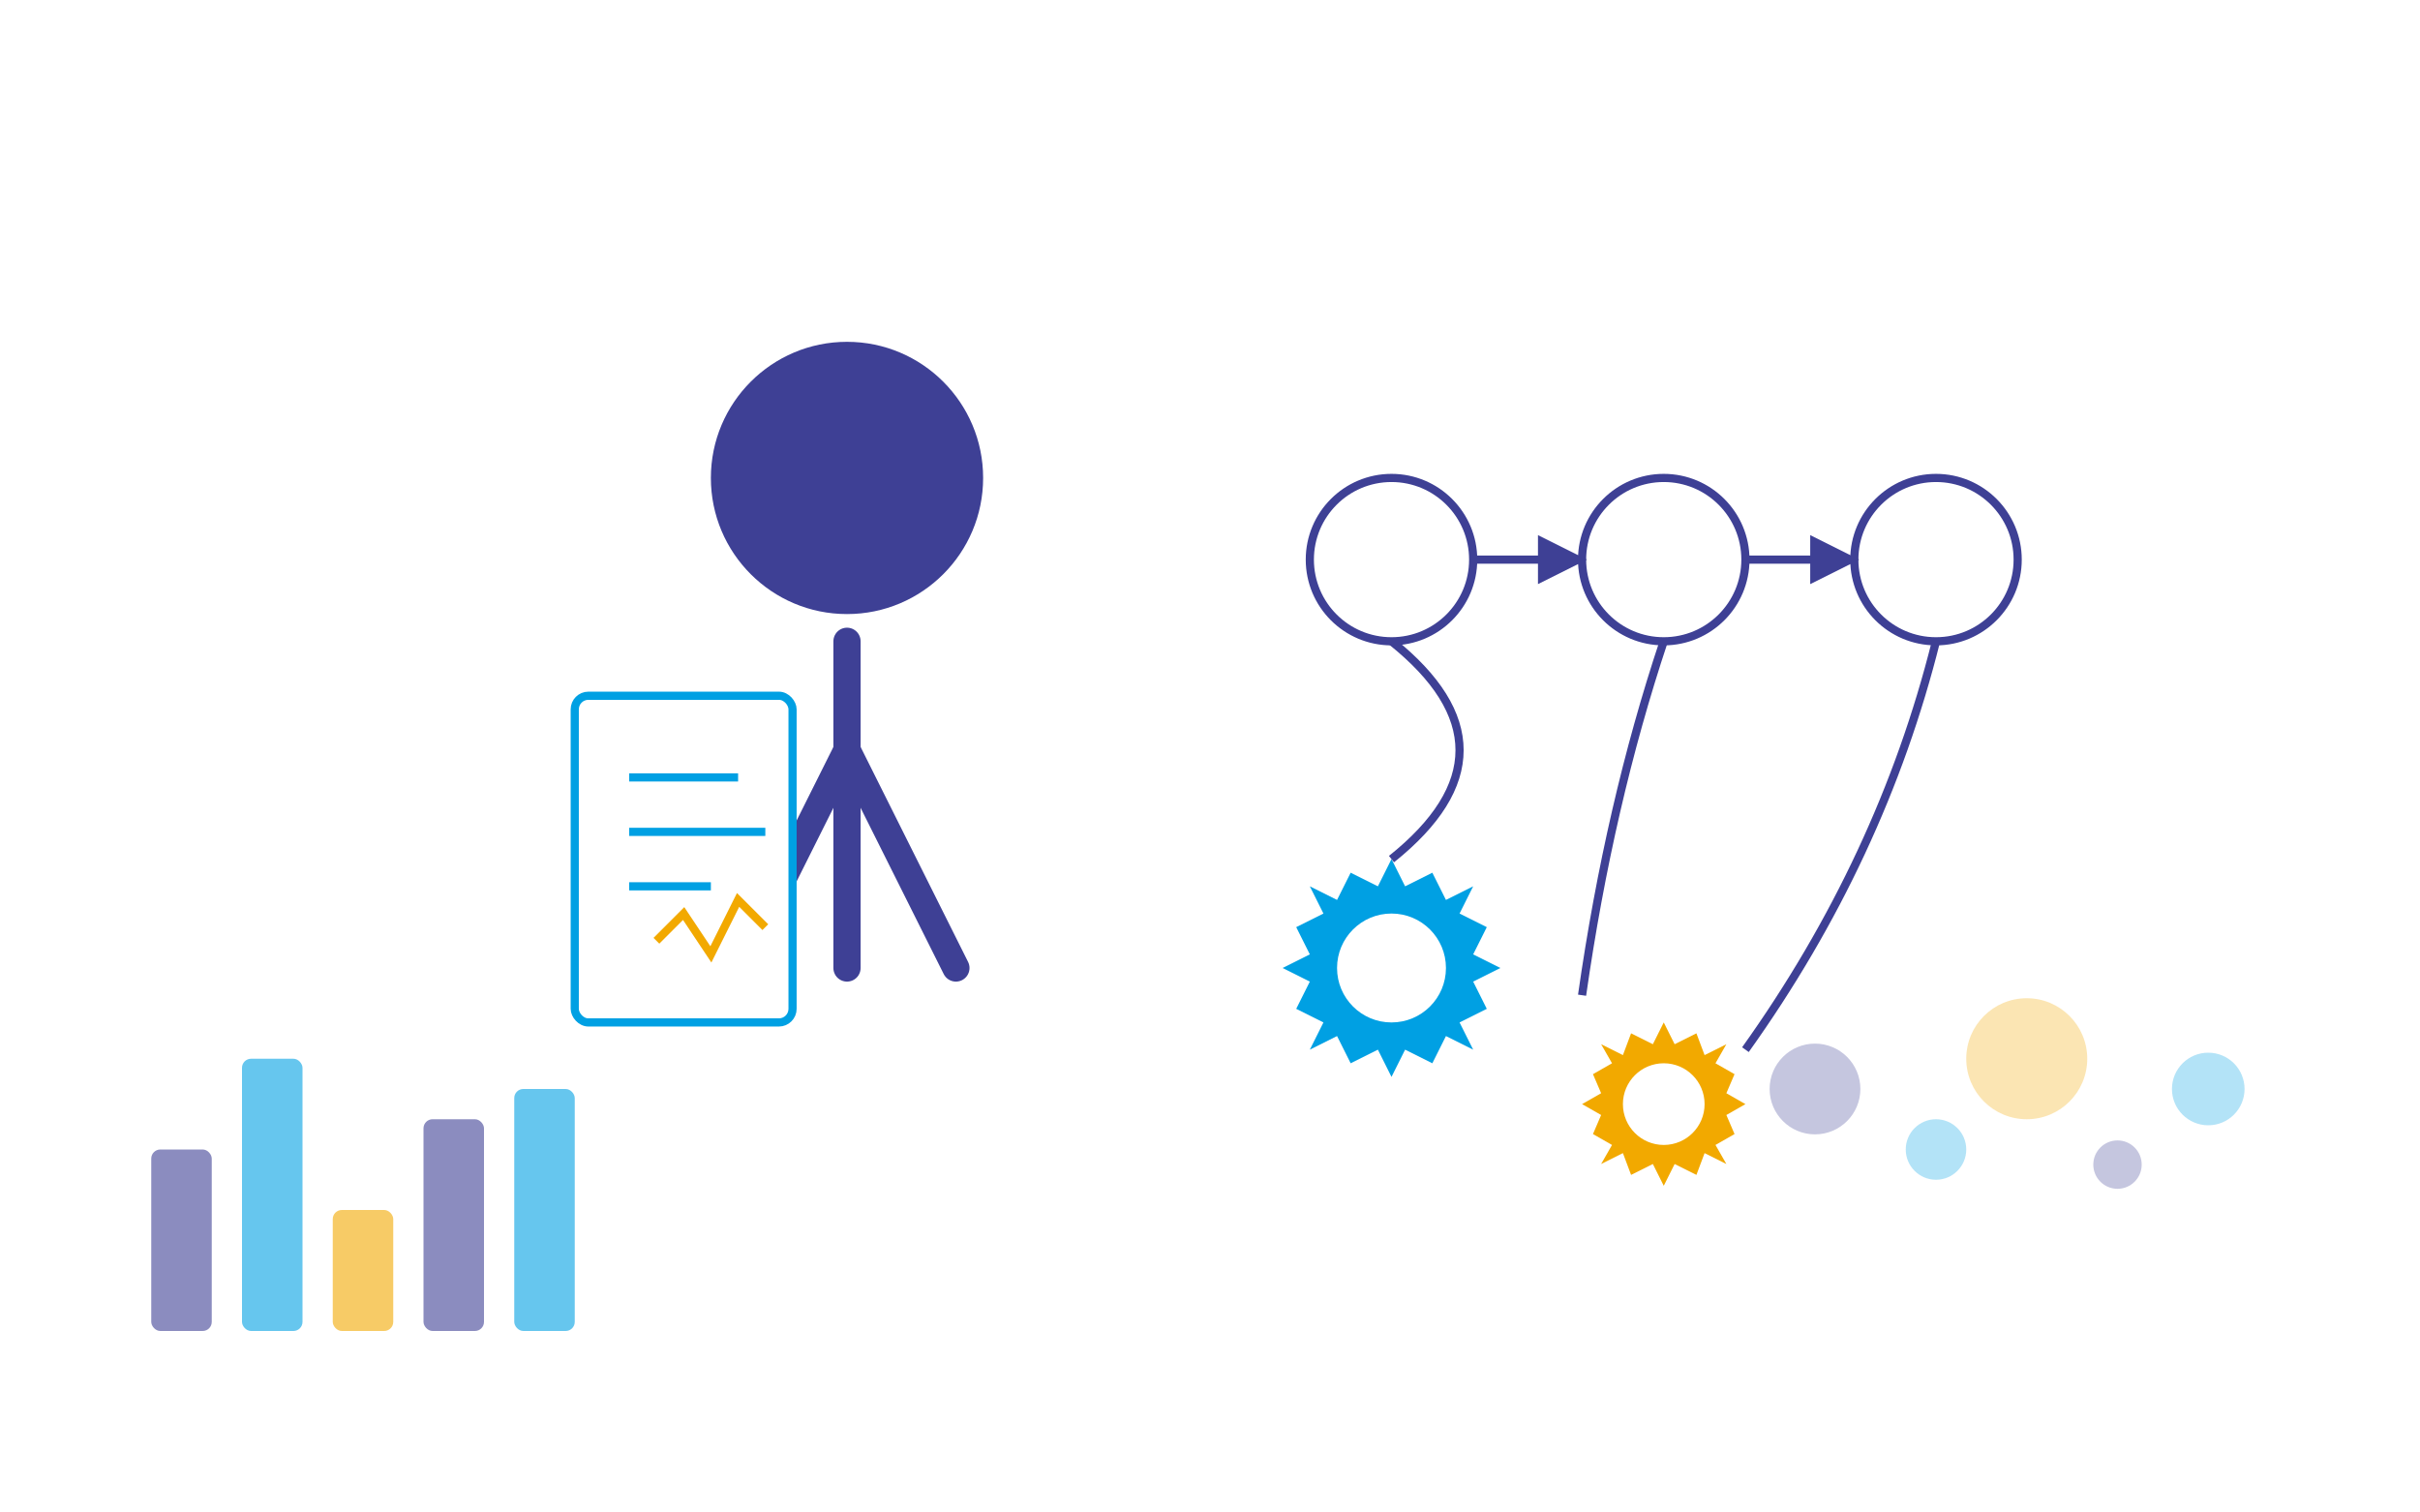 <svg xmlns="http://www.w3.org/2000/svg" viewBox="0 0 800 500" width="800" height="500">
  <!-- Background elements -->
  <defs>
    <linearGradient id="bg-gradient" x1="0%" y1="0%" x2="100%" y2="100%">
      <stop offset="0%" stop-color="#f8f9fa"/>
      <stop offset="100%" stop-color="#e9ecef"/>
    </linearGradient>
  </defs>
  
  <!-- Main characters -->
  <g transform="translate(100,50) scale(0.9)">
    <!-- Business person with document -->
    <circle cx="200" cy="120" r="50" fill="#3e4095" />
    <path d="M200 180v120" stroke="#3e4095" stroke-width="10" stroke-linecap="round" />
    <path d="M200 220 L160 300" stroke="#3e4095" stroke-width="10" stroke-linecap="round" />
    <path d="M200 220 L240 300" stroke="#3e4095" stroke-width="10" stroke-linecap="round" />
    
    <!-- Document/chart in hands -->
    <rect x="100" y="200" width="80" height="120" rx="5" fill="#ffffff" stroke="#00a0e3" stroke-width="3" />
    <line x1="120" y1="230" x2="160" y2="230" stroke="#00a0e3" stroke-width="3" />
    <line x1="120" y1="250" x2="170" y2="250" stroke="#00a0e3" stroke-width="3" />
    <line x1="120" y1="270" x2="150" y2="270" stroke="#00a0e3" stroke-width="3" />
    <path d="M130 290 L140 280 L150 295 L160 275 L170 285" stroke="#f2a900" stroke-width="3" fill="none" />
    
    <!-- Optimization flow diagram -->
    <circle cx="400" cy="150" r="30" fill="#ffffff" stroke="#3e4095" stroke-width="3" />
    <circle cx="500" cy="150" r="30" fill="#ffffff" stroke="#3e4095" stroke-width="3" />
    <circle cx="600" cy="150" r="30" fill="#ffffff" stroke="#3e4095" stroke-width="3" />
    <path d="M430 150 H470" stroke="#3e4095" stroke-width="3" marker-end="url(#arrow)" />
    <path d="M530 150 H570" stroke="#3e4095" stroke-width="3" marker-end="url(#arrow)" />
    
    <!-- Cogs representing processes -->
    <g transform="translate(400,300)">
      <path d="M0 -40 L5 -30 L15 -35 L20 -25 L30 -30 L25 -20 L35 -15 L30 -5 L40 0 L30 5 L35 15 L25 20 L30 30 L20 25 L15 35 L5 30 L0 40 L-5 30 L-15 35 L-20 25 L-30 30 L-25 20 L-35 15 L-30 5 L-40 0 L-30 -5 L-35 -15 L-25 -20 L-30 -30 L-20 -25 L-15 -35 L-5 -30 Z" fill="#00a0e3" />
      <circle cx="0" cy="0" r="20" fill="#ffffff" />
    </g>
    
    <g transform="translate(500,350)">
      <path d="M0 -30 L4 -22 L12 -26 L15 -18 L23 -22 L19 -15 L26 -11 L23 -4 L30 0 L23 4 L26 11 L19 15 L23 22 L15 18 L12 26 L4 22 L0 30 L-4 22 L-12 26 L-15 18 L-23 22 L-19 15 L-26 11 L-23 4 L-30 0 L-23 -4 L-26 -11 L-19 -15 L-23 -22 L-15 -18 L-12 -26 L-4 -22 Z" fill="#f2a900" />
      <circle cx="0" cy="0" r="15" fill="#ffffff" />
    </g>
    
    <!-- Connecting lines -->
    <path d="M400 180 Q450 220 400 260" stroke="#3e4095" stroke-width="3" fill="none" />
    <path d="M500 180 Q480 240 470 310" stroke="#3e4095" stroke-width="3" fill="none" />
    <path d="M600 180 Q580 260 530 330" stroke="#3e4095" stroke-width="3" fill="none" />
  </g>
  
  <!-- Arrow marker definition -->
  <defs>
    <marker id="arrow" viewBox="0 0 10 10" refX="9" refY="5" 
      markerWidth="6" markerHeight="6" orient="auto">
      <path d="M 0 0 L 10 5 L 0 10 z" fill="#3e4095" />
    </marker>
  </defs>

  <!-- Abstract data elements -->
  <g opacity="0.6">
    <rect x="50" y="380" width="20" height="60" rx="3" fill="#3e4095" />
    <rect x="80" y="350" width="20" height="90" rx="3" fill="#00a0e3" />
    <rect x="110" y="400" width="20" height="40" rx="3" fill="#f2a900" />
    <rect x="140" y="370" width="20" height="70" rx="3" fill="#3e4095" />
    <rect x="170" y="360" width="20" height="80" rx="3" fill="#00a0e3" />
  </g>
  
  <g opacity="0.3" transform="translate(600,360)">
    <circle cx="0" cy="0" r="15" fill="#3e4095" />
    <circle cx="40" cy="20" r="10" fill="#00a0e3" />
    <circle cx="70" cy="-10" r="20" fill="#f2a900" />
    <circle cx="100" cy="25" r="8" fill="#3e4095" />
    <circle cx="130" cy="0" r="12" fill="#00a0e3" />
  </g>
</svg>
